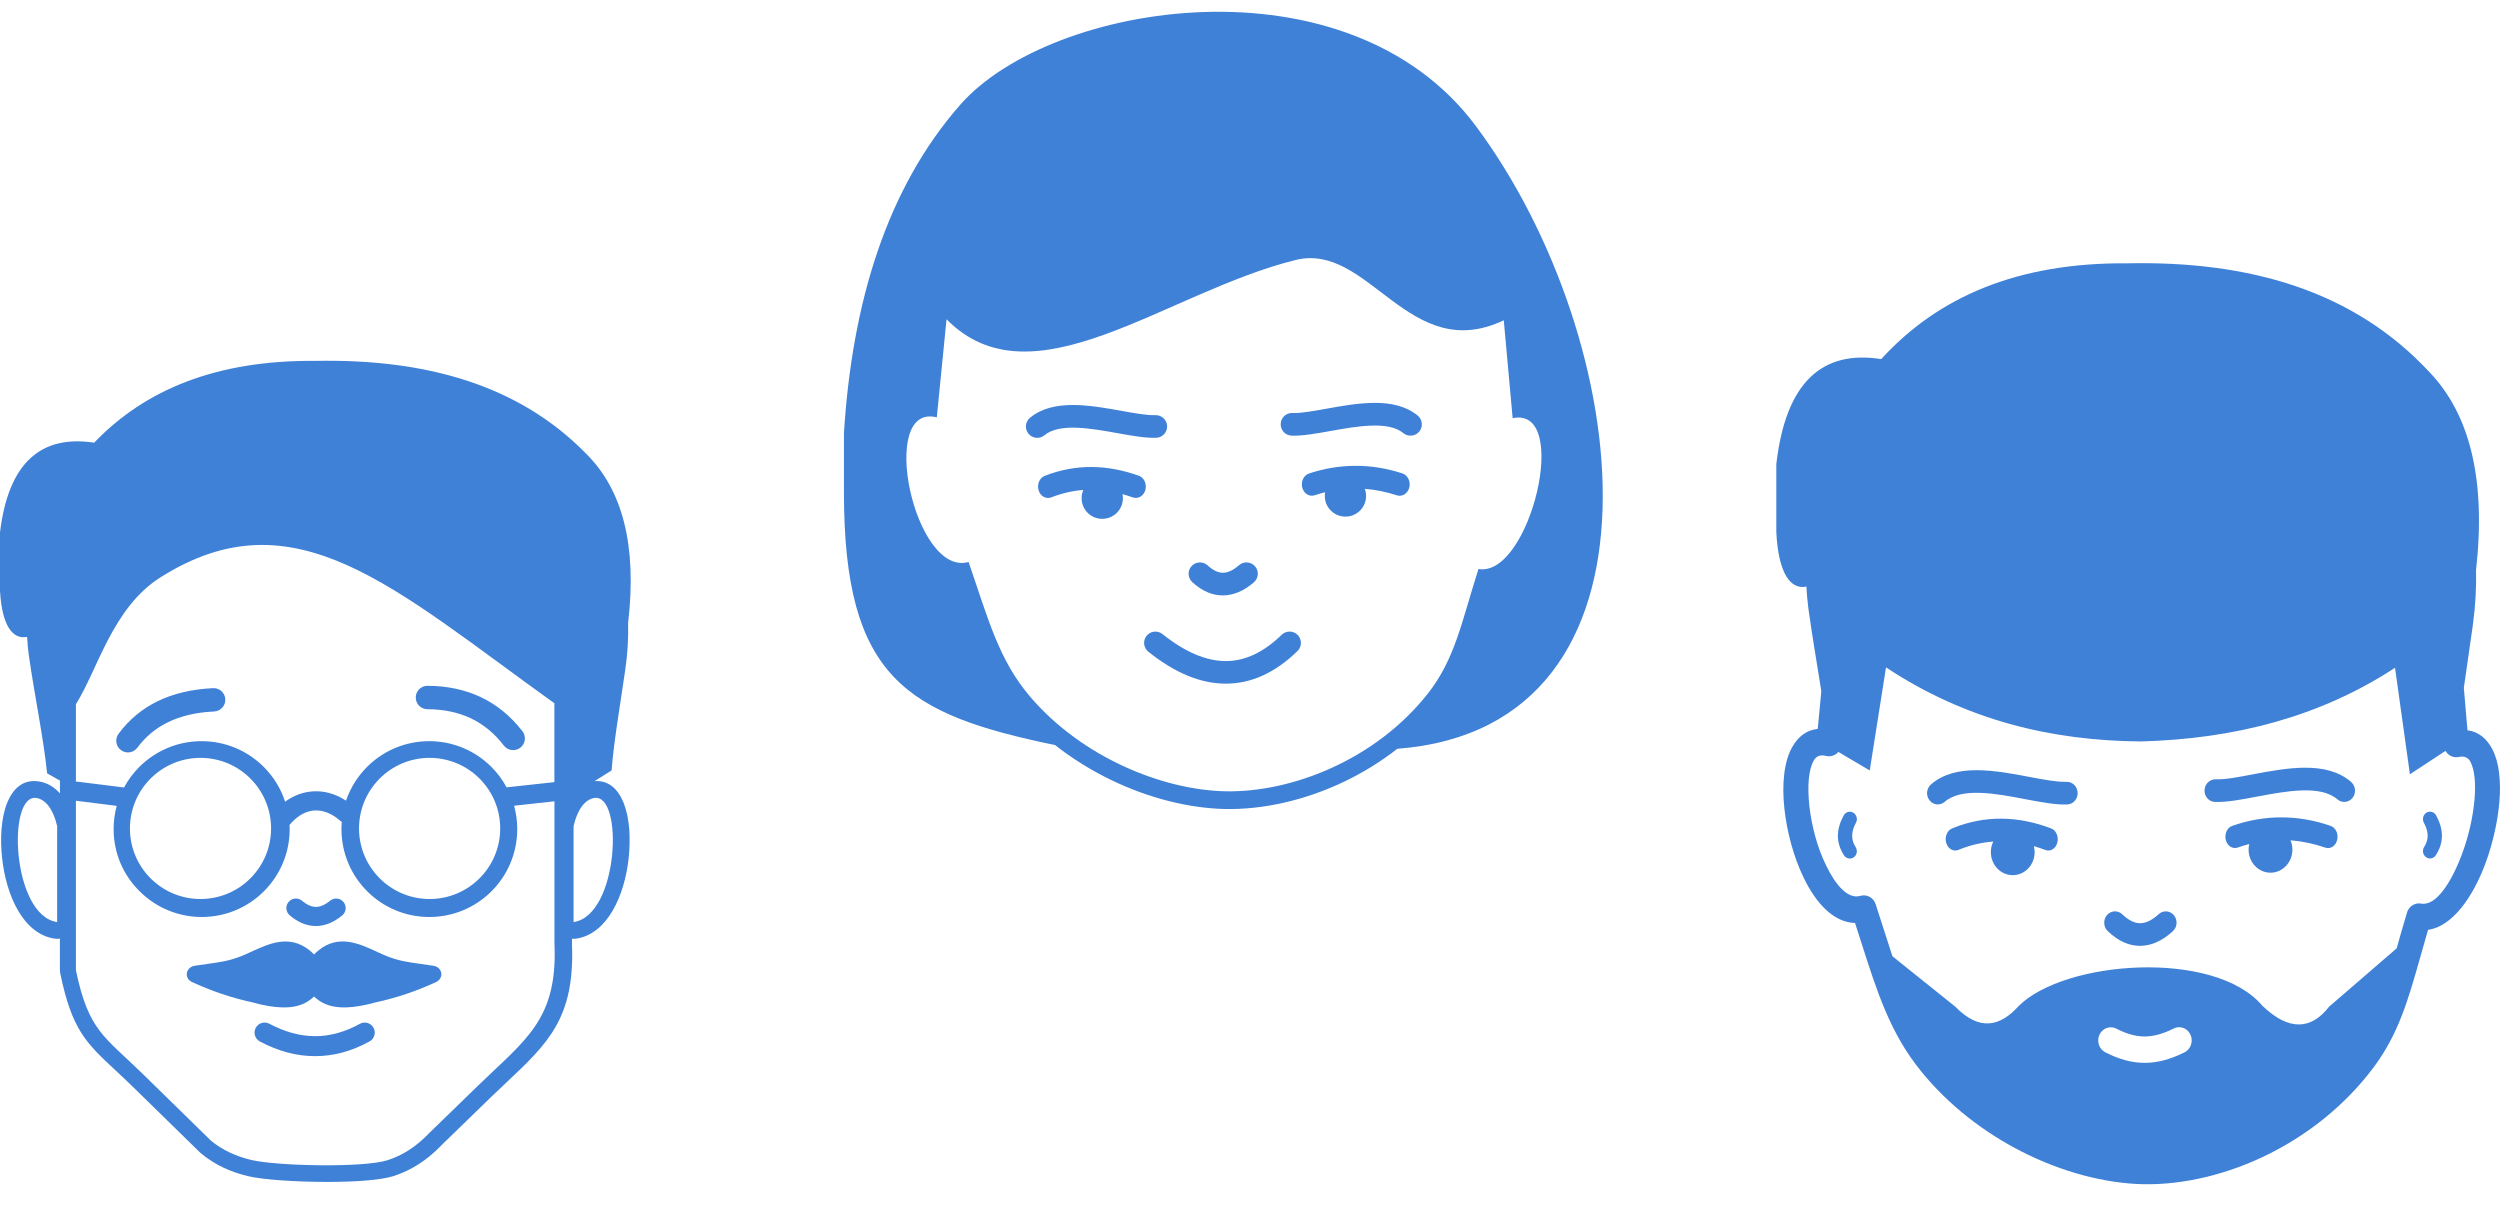 <svg width="114" height="55" viewBox="0 0 114 55" fill="none" xmlns="http://www.w3.org/2000/svg">
<path d="M47.627 19.848C47.408 20.029 47.082 19.999 46.899 19.777C46.718 19.558 46.748 19.233 46.97 19.049C48.026 18.176 49.704 18.478 51.142 18.735C51.745 18.845 52.301 18.943 52.686 18.931C52.97 18.922 53.21 19.144 53.222 19.428C53.231 19.712 53.009 19.952 52.725 19.963C52.233 19.981 51.624 19.872 50.964 19.753C49.739 19.534 48.316 19.277 47.627 19.848ZM43.162 14.558C47.088 18.549 53.163 13.321 59.077 11.856C62.435 11.025 64.24 16.664 68.572 14.605L68.977 19.07C71.67 18.493 69.755 26.357 67.418 25.946C66.651 28.349 66.356 30.05 65.098 31.642C62.743 34.624 58.932 36.145 55.879 36.083C52.997 36.023 49.328 34.523 46.979 31.775C45.535 30.082 45.064 28.224 44.168 25.627C41.68 26.328 40.011 18.348 42.718 19.031L43.162 14.558ZM63.716 34.145C76.697 33.157 74.501 15.428 67.305 5.755C61.453 -2.115 47.928 0.069 43.795 4.767C40.422 8.602 38.851 13.839 38.484 19.753V22.452C38.484 30.929 41.331 32.568 48.112 33.976C48.908 34.603 49.772 35.133 50.657 35.562C52.396 36.405 54.239 36.858 55.864 36.891C57.583 36.926 59.518 36.5 61.329 35.627C62.157 35.228 62.965 34.733 63.716 34.145ZM63.95 21.588C64.193 21.668 64.335 21.955 64.264 22.23C64.196 22.505 63.941 22.665 63.699 22.588C63.205 22.425 62.716 22.328 62.234 22.292C62.273 22.392 62.293 22.505 62.293 22.617C62.293 23.138 61.873 23.558 61.352 23.558C60.832 23.558 60.411 23.138 60.411 22.617C60.411 22.558 60.417 22.502 60.426 22.446C60.267 22.484 60.107 22.532 59.947 22.585C59.704 22.665 59.453 22.505 59.382 22.233C59.311 21.958 59.45 21.671 59.693 21.591C60.391 21.36 61.095 21.242 61.808 21.242C62.524 21.239 63.237 21.354 63.95 21.588ZM47.94 22.68C47.701 22.771 47.44 22.629 47.36 22.357C47.278 22.085 47.405 21.789 47.644 21.697C48.358 21.419 49.077 21.289 49.795 21.295C50.511 21.301 51.222 21.44 51.932 21.694C52.171 21.78 52.304 22.073 52.228 22.345C52.151 22.617 51.896 22.768 51.657 22.683C51.5 22.626 51.343 22.576 51.186 22.532C51.198 22.591 51.204 22.656 51.204 22.718C51.204 23.239 50.784 23.659 50.263 23.659C49.742 23.659 49.322 23.239 49.322 22.718C49.322 22.585 49.349 22.458 49.399 22.342C48.917 22.378 48.428 22.49 47.94 22.68ZM64.648 18.951C64.867 19.132 64.9 19.457 64.719 19.679C64.539 19.898 64.213 19.931 63.992 19.75C63.302 19.182 61.879 19.437 60.657 19.656C59.997 19.774 59.385 19.884 58.897 19.866C58.613 19.857 58.388 19.617 58.4 19.33C58.408 19.046 58.648 18.821 58.935 18.833C59.32 18.848 59.876 18.747 60.48 18.638C61.914 18.381 63.589 18.079 64.648 18.951ZM54.37 26.547C54.16 26.354 54.142 26.026 54.334 25.816C54.526 25.606 54.855 25.588 55.065 25.78C55.319 26.011 55.553 26.121 55.775 26.118C56 26.115 56.243 25.996 56.503 25.771C56.719 25.585 57.044 25.609 57.231 25.825C57.417 26.041 57.394 26.366 57.178 26.553C56.731 26.94 56.266 27.144 55.781 27.15C55.296 27.159 54.825 26.961 54.37 26.547ZM52.364 29.718C52.142 29.541 52.106 29.215 52.284 28.994C52.461 28.772 52.787 28.736 53.009 28.914C54.041 29.739 55.009 30.148 55.908 30.145C56.787 30.142 57.63 29.739 58.444 28.946C58.648 28.748 58.977 28.751 59.175 28.955C59.373 29.159 59.37 29.488 59.166 29.686C58.157 30.671 57.071 31.171 55.911 31.174C54.769 31.18 53.589 30.698 52.364 29.718Z" fill="#3F81D7"/>
<path fill-rule="evenodd" clip-rule="evenodd" d="M26.155 42.047V37.667C26.341 36.872 26.691 36.464 27.085 36.39C28.45 36.137 28.23 41.742 26.155 42.047ZM19.59 34.559C21.367 34.559 22.809 36 22.809 37.777C22.809 39.554 21.367 40.995 19.59 40.995C17.814 40.995 16.372 39.554 16.372 37.777C16.372 36 17.811 34.559 19.59 34.559ZM9.143 34.559C10.92 34.559 12.361 36 12.361 37.777C12.361 39.554 10.92 40.995 9.143 40.995C7.366 40.995 5.925 39.554 5.925 37.777C5.925 36 7.366 34.559 9.143 34.559ZM25.283 36.54L23.443 36.741C23.537 37.079 23.586 37.436 23.586 37.807C23.586 38.914 23.138 39.916 22.413 40.642C21.687 41.367 20.684 41.815 19.578 41.815C18.472 41.815 17.469 41.367 16.744 40.642C16.018 39.916 15.57 38.914 15.57 37.807C15.57 37.701 15.574 37.594 15.583 37.49C15.583 37.469 15.507 37.423 15.491 37.408C15.107 37.079 14.711 36.936 14.345 36.957C13.98 36.978 13.62 37.164 13.309 37.5H13.306C13.288 37.518 13.263 37.545 13.236 37.582C13.227 37.594 13.215 37.606 13.203 37.615C13.206 37.679 13.209 37.743 13.209 37.807C13.209 38.914 12.761 39.916 12.035 40.642C11.31 41.367 10.307 41.815 9.201 41.815C8.095 41.815 7.092 41.367 6.367 40.642C5.629 39.916 5.181 38.914 5.181 37.807C5.181 37.442 5.23 37.085 5.321 36.747L3.462 36.515V44.244C4.041 47.021 4.754 47.252 6.531 48.992L9.615 52.01C10.173 52.47 10.801 52.738 11.468 52.897C12.642 53.171 16.579 53.259 17.68 52.903C18.35 52.686 18.981 52.29 19.566 51.674L21.806 49.498C23.97 47.398 25.439 46.493 25.283 43.016V36.54ZM9.192 33.797C10.298 33.797 11.301 34.245 12.026 34.97C12.465 35.409 12.806 35.952 13.001 36.558C13.388 36.275 13.824 36.11 14.278 36.086C14.781 36.055 15.293 36.192 15.778 36.509C15.979 35.924 16.311 35.4 16.738 34.97C17.463 34.245 18.466 33.797 19.572 33.797C20.678 33.797 21.681 34.245 22.406 34.97C22.681 35.244 22.915 35.558 23.101 35.903L25.28 35.665V32.069C17.942 26.811 13.425 22.459 7.308 26.333C5.132 27.711 4.456 30.536 3.462 32.111V35.641C3.483 35.641 3.505 35.641 3.526 35.644L5.656 35.909C5.842 35.561 6.08 35.247 6.354 34.97C7.08 34.248 8.082 33.797 9.192 33.797ZM9.719 31.38C10.015 31.368 10.261 31.596 10.274 31.889C10.286 32.184 10.057 32.431 9.765 32.444C8.948 32.48 8.25 32.648 7.665 32.931C7.095 33.206 6.632 33.599 6.263 34.095C6.086 34.333 5.754 34.382 5.516 34.205C5.279 34.028 5.23 33.696 5.407 33.459C5.879 32.822 6.473 32.322 7.202 31.968C7.912 31.627 8.75 31.426 9.719 31.38ZM19.49 32.34C19.194 32.34 18.956 32.099 18.959 31.804C18.959 31.508 19.2 31.27 19.496 31.273C20.38 31.276 21.184 31.444 21.91 31.782C22.641 32.127 23.281 32.642 23.824 33.346C24.003 33.58 23.961 33.913 23.726 34.095C23.491 34.275 23.159 34.233 22.976 33.998C22.541 33.431 22.032 33.02 21.456 32.748C20.877 32.477 20.218 32.343 19.49 32.34ZM18.554 45.314C18.097 45.469 17.625 45.6 17.137 45.707C16.637 45.844 16.177 45.929 15.769 45.939C15.302 45.948 14.903 45.859 14.583 45.649C14.486 45.585 14.397 45.515 14.321 45.442C14.245 45.515 14.156 45.585 14.059 45.649C13.739 45.862 13.34 45.948 12.873 45.939C12.465 45.929 12.005 45.847 11.505 45.707C11.017 45.6 10.548 45.469 10.088 45.314C9.631 45.158 9.186 44.979 8.75 44.778C8.54 44.68 8.454 44.445 8.561 44.25C8.625 44.134 8.741 44.061 8.869 44.04C9.1 44.003 9.286 43.979 9.46 43.955L9.475 43.952C10.036 43.875 10.466 43.814 10.993 43.604C11.142 43.546 11.286 43.479 11.432 43.412C12.27 43.025 13.187 42.602 14.105 43.327C14.184 43.391 14.257 43.455 14.321 43.525C14.385 43.455 14.458 43.391 14.537 43.327C15.452 42.598 16.372 43.022 17.21 43.412C17.356 43.479 17.5 43.546 17.649 43.604C18.173 43.814 18.606 43.875 19.167 43.952L19.182 43.955C19.356 43.979 19.542 44.003 19.773 44.04C19.901 44.061 20.02 44.134 20.081 44.25C20.188 44.442 20.102 44.68 19.892 44.778C19.456 44.982 19.011 45.158 18.554 45.314ZM13.215 41.742C13.029 41.587 13.004 41.312 13.16 41.129C13.315 40.944 13.589 40.919 13.772 41.075C13.989 41.257 14.199 41.352 14.397 41.355C14.598 41.358 14.818 41.267 15.052 41.072C15.238 40.919 15.513 40.947 15.665 41.133C15.817 41.318 15.79 41.593 15.604 41.745C15.202 42.074 14.796 42.23 14.385 42.227C13.98 42.221 13.586 42.056 13.215 41.742ZM11.849 47.49C11.627 47.371 11.541 47.094 11.66 46.871C11.779 46.649 12.057 46.563 12.279 46.682C12.986 47.057 13.678 47.246 14.361 47.249C15.043 47.252 15.726 47.063 16.412 46.685C16.634 46.563 16.912 46.646 17.033 46.865C17.155 47.088 17.073 47.365 16.854 47.487C16.034 47.941 15.202 48.163 14.361 48.16C13.519 48.16 12.681 47.935 11.849 47.49ZM2.606 42.047V37.667C2.42 36.872 2.069 36.464 1.676 36.39C0.308 36.137 0.53 41.742 2.606 42.047ZM2.731 42.8C2.655 42.812 2.575 42.815 2.496 42.803C1.058 42.592 0.283 40.831 0.098 39.145C0.046 38.682 0.037 38.222 0.07 37.807C0.104 37.366 0.186 36.957 0.32 36.628C0.606 35.909 1.1 35.51 1.816 35.641C2.158 35.705 2.472 35.881 2.734 36.18V35.595L2.149 35.266C1.987 33.672 1.576 31.712 1.317 29.899C1.274 29.606 1.25 29.323 1.234 29.042C0.603 29.17 0.091 28.582 0 26.933V24.276C0.384 21.097 1.865 19.82 4.294 20.186C6.607 17.769 9.871 16.419 14.364 16.456C19.371 16.358 23.638 17.525 26.737 20.698C28.368 22.319 29.059 24.834 28.642 28.409C28.66 29.088 28.621 29.798 28.511 30.548C28.279 32.16 27.981 33.873 27.889 35.132L27.112 35.619C27.74 35.574 28.182 35.964 28.444 36.628C28.575 36.96 28.657 37.366 28.694 37.807C28.724 38.222 28.715 38.679 28.666 39.145C28.48 40.831 27.706 42.592 26.268 42.803C26.204 42.812 26.143 42.812 26.082 42.806V43.019C26.082 43.028 26.082 43.037 26.082 43.046C26.219 46.417 24.991 47.572 23.092 49.361C22.858 49.584 22.608 49.815 22.373 50.044L20.145 52.208C19.813 52.555 19.465 52.845 19.103 53.079C18.734 53.317 18.35 53.5 17.948 53.628C17.353 53.82 16.131 53.899 14.879 53.896C13.477 53.893 11.999 53.795 11.328 53.637C10.944 53.546 10.569 53.424 10.213 53.256C9.853 53.089 9.503 52.872 9.167 52.595C9.149 52.58 9.134 52.564 9.116 52.549L6.031 49.532C5.766 49.273 5.501 49.026 5.263 48.803C3.919 47.551 3.282 46.957 2.749 44.394C2.737 44.342 2.734 44.29 2.734 44.238H2.731V42.8Z" fill="#3F81D7"/>
<path fill-rule="evenodd" clip-rule="evenodd" d="M112.351 31.366L112.517 33.301C113.021 33.366 113.392 33.677 113.649 34.159C113.961 34.753 114.052 35.625 113.971 36.579C113.893 37.481 113.668 38.472 113.337 39.368C112.751 40.943 111.818 42.242 110.719 42.403C110.601 42.799 110.488 43.209 110.377 43.599C109.814 45.592 109.375 47.154 108.224 48.688C106.943 50.394 105.287 51.696 103.534 52.585C101.609 53.559 99.55 54.038 97.726 54C96.002 53.962 94.041 53.456 92.184 52.51C90.493 51.648 88.883 50.425 87.609 48.859C86.2 47.126 85.615 45.294 84.854 42.912C84.766 42.635 84.675 42.352 84.59 42.088C83.624 42.064 82.811 41.203 82.239 40.007C81.79 39.077 81.481 37.929 81.368 36.873C81.247 35.758 81.348 34.712 81.735 34.049C82.005 33.581 82.389 33.287 82.889 33.239L83.052 31.517C82.857 30.283 82.633 28.987 82.463 27.75C82.418 27.408 82.389 27.077 82.372 26.748C81.673 26.892 81.101 26.205 81 24.277V21.163C81.429 17.441 83.078 15.948 85.784 16.375C88.36 13.545 91.996 11.966 97.004 12.007C102.582 11.891 107.336 13.258 110.787 16.973C112.602 18.873 113.376 21.816 112.907 26.003C112.927 26.796 112.881 27.63 112.761 28.509C112.628 29.459 112.481 30.44 112.351 31.366ZM92.744 38.585C92.766 38.674 92.779 38.766 92.779 38.858C92.779 39.436 92.334 39.908 91.781 39.908C91.231 39.908 90.783 39.439 90.783 38.858C90.783 38.684 90.822 38.52 90.893 38.376C90.363 38.414 89.833 38.537 89.3 38.756C89.072 38.848 88.825 38.705 88.747 38.434C88.669 38.164 88.789 37.867 89.017 37.775C89.768 37.467 90.522 37.324 91.28 37.331C92.031 37.337 92.783 37.491 93.531 37.775C93.758 37.86 93.885 38.151 93.814 38.424C93.742 38.698 93.498 38.848 93.27 38.759C93.098 38.694 92.919 38.636 92.744 38.585ZM96.113 42.458C95.911 42.266 95.898 41.938 96.08 41.726C96.263 41.514 96.575 41.5 96.776 41.692C97.066 41.969 97.339 42.102 97.599 42.099C97.863 42.095 98.142 41.955 98.438 41.685C98.643 41.497 98.952 41.521 99.131 41.736C99.31 41.952 99.287 42.276 99.082 42.464C98.607 42.895 98.116 43.124 97.609 43.131C97.092 43.138 96.594 42.919 96.113 42.458ZM110.53 37.519C110.442 37.358 110.494 37.149 110.647 37.057C110.8 36.965 110.998 37.02 111.086 37.18C111.415 37.782 111.47 38.387 111.073 38.998C110.972 39.152 110.774 39.193 110.627 39.087C110.481 38.981 110.442 38.773 110.543 38.619C110.774 38.264 110.735 37.895 110.53 37.519ZM84.073 37.184C84.161 37.023 84.359 36.965 84.512 37.06C84.665 37.153 84.721 37.361 84.629 37.522C84.425 37.898 84.385 38.267 84.616 38.626C84.717 38.78 84.678 38.992 84.532 39.094C84.385 39.197 84.187 39.156 84.086 39.002C83.69 38.387 83.745 37.782 84.073 37.184ZM107.209 35.656C107.418 35.837 107.45 36.162 107.278 36.38C107.105 36.599 106.796 36.633 106.588 36.452C105.811 35.779 104.247 36.076 102.9 36.329C102.185 36.466 101.525 36.589 100.998 36.568C100.728 36.558 100.516 36.319 100.526 36.035C100.536 35.751 100.764 35.529 101.034 35.536C101.46 35.553 102.068 35.437 102.728 35.31C104.276 35.02 106.084 34.678 107.209 35.656ZM88.675 36.565C88.467 36.746 88.158 36.715 87.986 36.493C87.813 36.274 87.843 35.95 88.054 35.769C89.179 34.791 90.987 35.133 92.539 35.427C93.199 35.553 93.81 35.666 94.233 35.652C94.503 35.642 94.731 35.864 94.74 36.151C94.75 36.435 94.539 36.674 94.266 36.684C93.739 36.705 93.079 36.579 92.363 36.445C91.02 36.185 89.452 35.892 88.675 36.565ZM106.276 37.659C106.507 37.737 106.64 38.024 106.575 38.298C106.51 38.575 106.27 38.732 106.039 38.653C105.502 38.469 104.972 38.359 104.448 38.318C104.504 38.448 104.533 38.592 104.533 38.745C104.533 39.323 104.087 39.795 103.534 39.795C102.985 39.795 102.536 39.327 102.536 38.745C102.536 38.657 102.546 38.571 102.565 38.489C102.386 38.534 102.208 38.588 102.032 38.65C101.801 38.728 101.564 38.571 101.495 38.298C101.43 38.024 101.56 37.737 101.791 37.659C102.526 37.402 103.271 37.272 104.019 37.272C104.774 37.272 105.525 37.399 106.276 37.659ZM83.829 34.288L85.26 35.133L86.002 30.433C89.638 32.839 93.544 33.779 97.619 33.81C101.876 33.697 105.785 32.696 109.213 30.45L109.892 35.307L111.515 34.241C111.626 34.432 111.831 34.548 112.055 34.528C112.078 34.524 112.101 34.521 112.123 34.517C112.384 34.459 112.556 34.552 112.654 34.743C112.849 35.116 112.901 35.745 112.836 36.476C112.767 37.259 112.569 38.134 112.273 38.93C111.782 40.249 111.076 41.33 110.403 41.203C110.101 41.148 109.811 41.353 109.746 41.664C109.564 42.266 109.421 42.769 109.288 43.244L106.208 45.903C105.388 46.966 104.367 47.02 103.164 45.862C100.978 43.278 94.162 43.791 92.064 45.862C91.212 46.812 90.269 47.041 89.16 45.903L86.295 43.606C86.181 43.257 86.067 42.898 85.947 42.526C85.826 42.146 85.699 41.753 85.53 41.234C85.433 40.93 85.124 40.766 84.834 40.851C84.275 41.019 83.709 40.376 83.27 39.463C82.873 38.66 82.607 37.662 82.506 36.739C82.412 35.871 82.463 35.099 82.711 34.675C82.818 34.487 82.997 34.401 83.263 34.47C83.475 34.524 83.69 34.449 83.829 34.288ZM95.999 47.984C95.716 47.837 95.599 47.478 95.736 47.181C95.876 46.884 96.217 46.761 96.5 46.904C96.978 47.15 97.401 47.267 97.811 47.263C98.224 47.26 98.646 47.137 99.128 46.897C99.414 46.757 99.755 46.887 99.889 47.188C100.022 47.489 99.898 47.848 99.612 47.988C98.985 48.299 98.406 48.463 97.817 48.466C97.225 48.47 96.64 48.312 95.999 47.984Z" fill="#3F81D7"/>
</svg>
